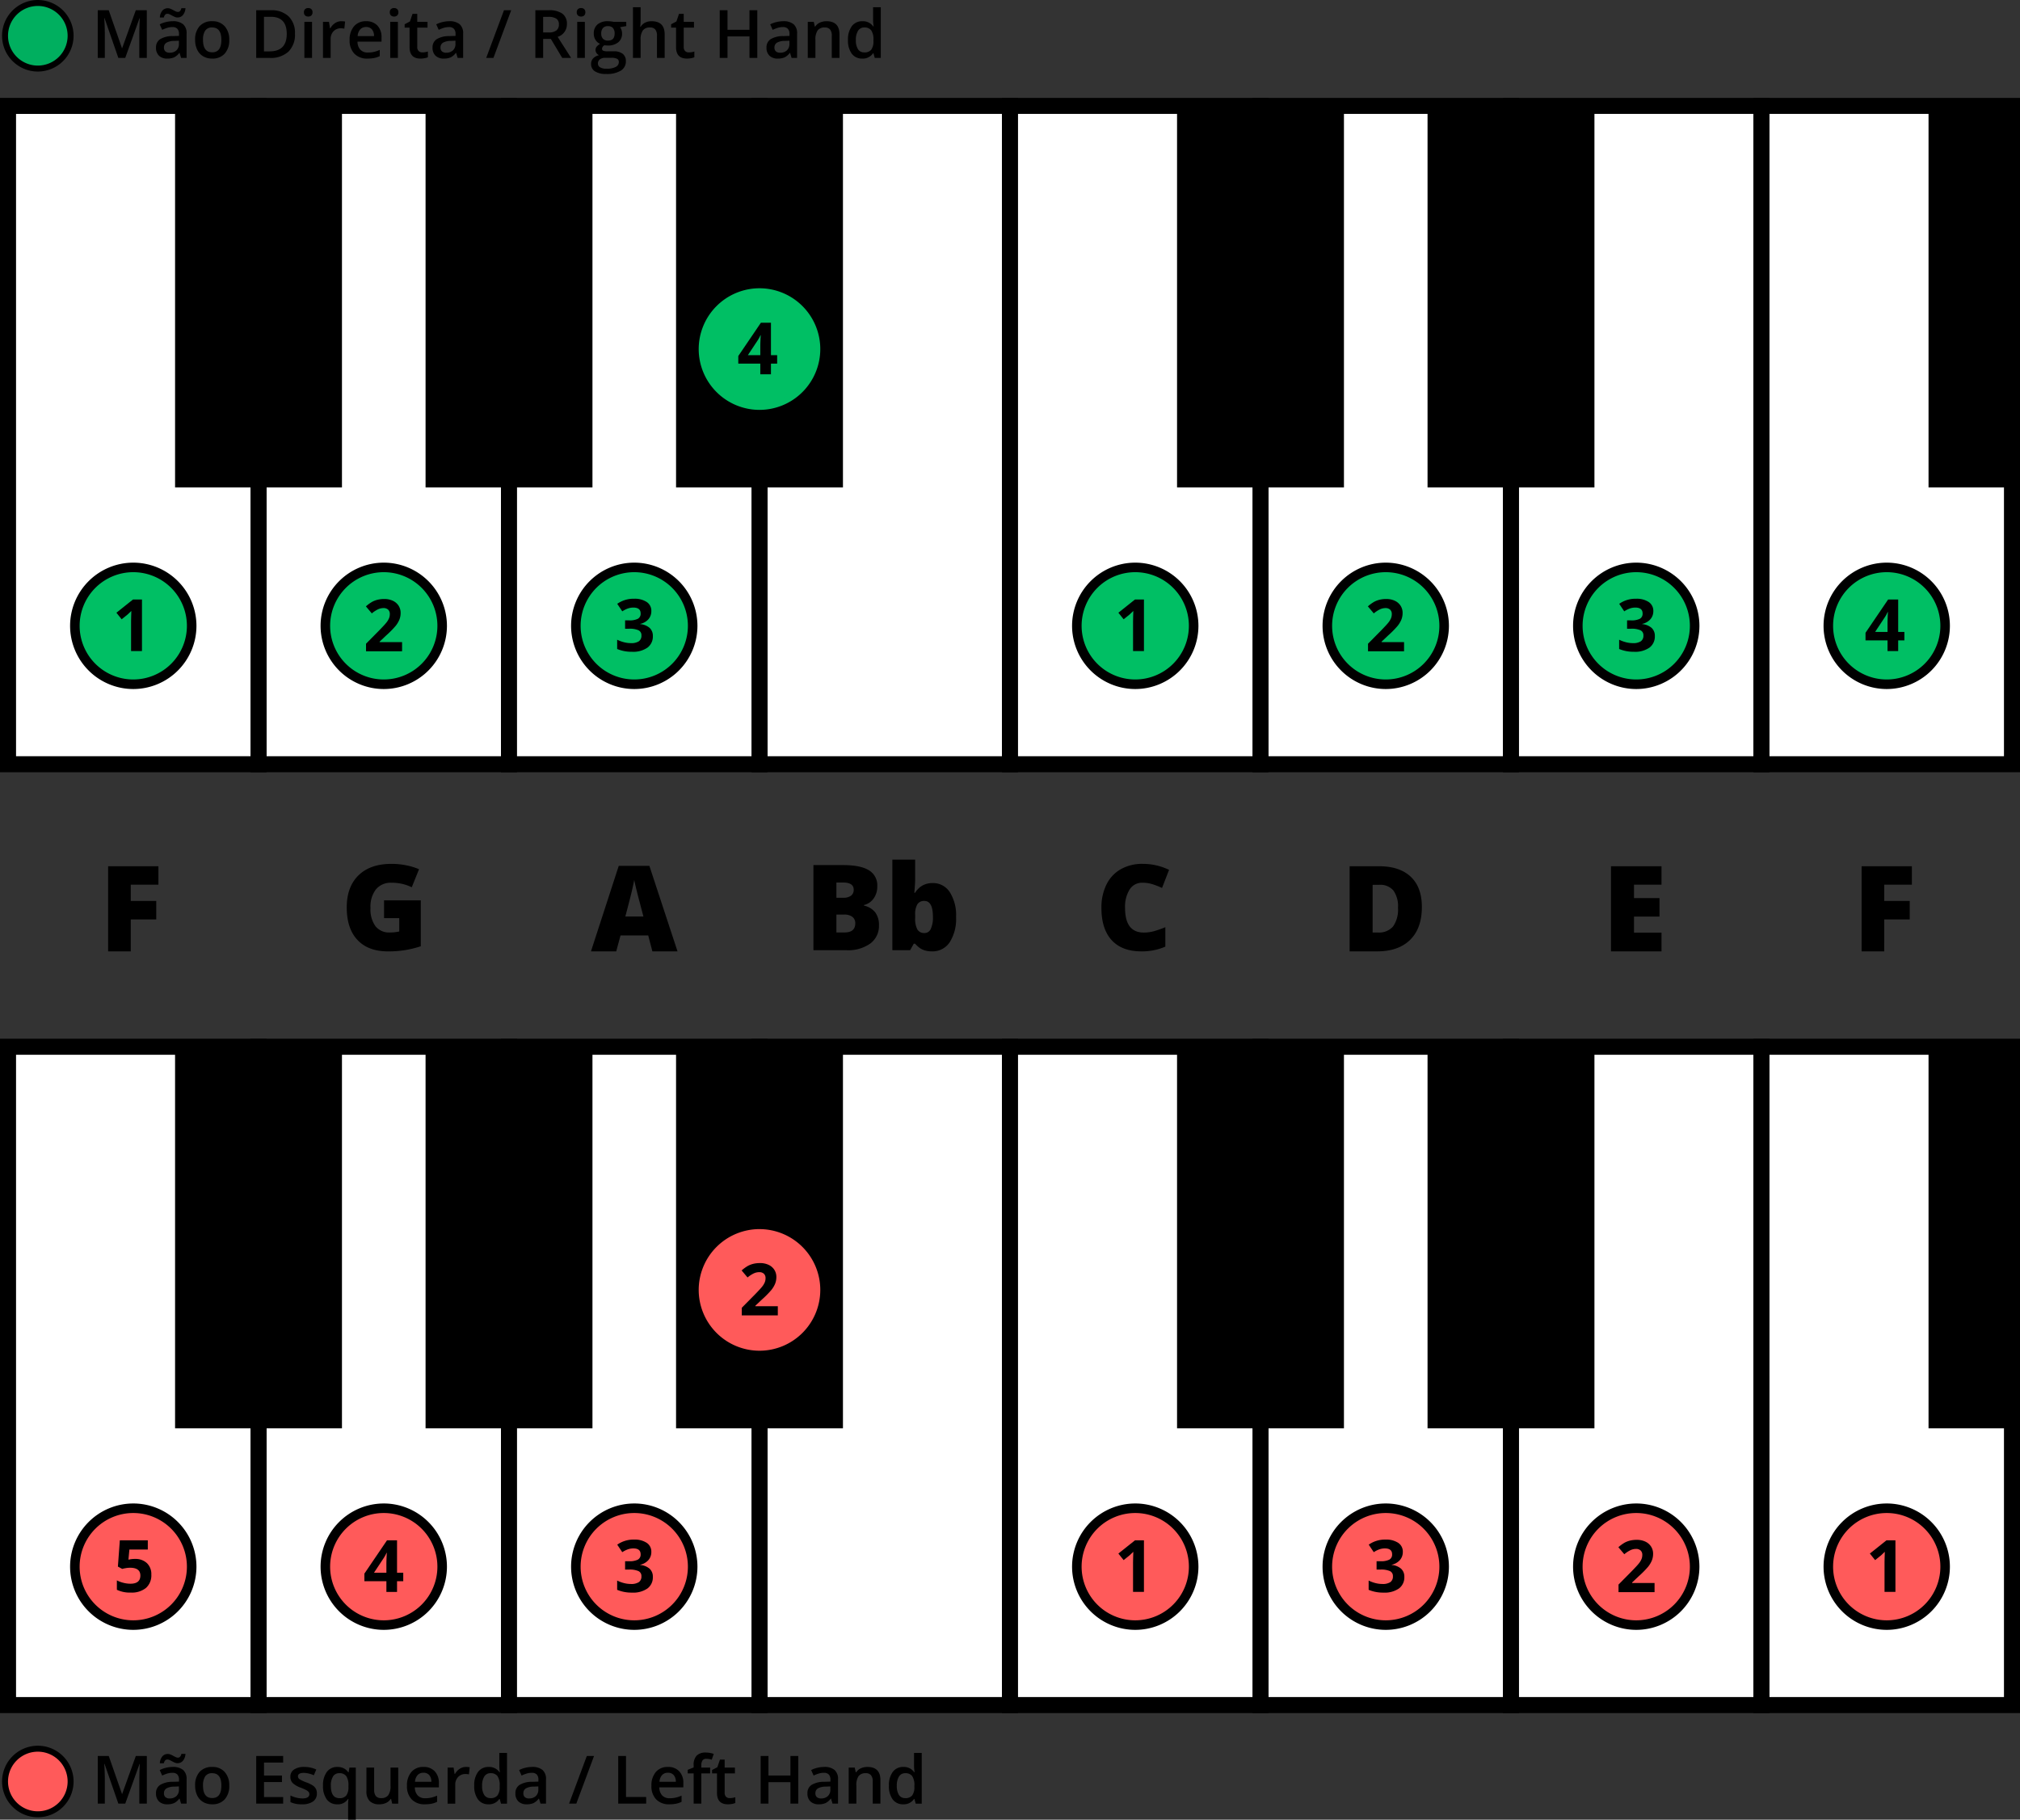 <svg xmlns="http://www.w3.org/2000/svg" width="580" height="522.375"><rect width="100%" height="100%" fill="#333333" stroke="none"/><g transform="translate(959.073 -483.56)"><circle cx="9.413" cy="9.413" r="9.413" transform="translate(-957.626 985.557)" fill="#ff5a5a"/><path d="M-948.213 986.412a8.557 8.557 0 0 1 8.557 8.557 8.557 8.557 0 0 1-8.557 8.557 8.557 8.557 0 0 1-8.557-8.557 8.557 8.557 0 0 1 8.557-8.557m0-1.711a10.28 10.28 0 0 0-10.269 10.268 10.281 10.281 0 0 0 10.269 10.269 10.28 10.28 0 0 0 10.268-10.269 10.279 10.279 0 0 0-10.268-10.269ZM-925.089 1001.33l-3.968-11.427h-.075q.159 2.545.159 4.773v6.654H-931v-13.683h3.154l3.8 10.885h.056l3.913-10.885h3.163v13.683h-2.153v-6.766q0-1.02.052-2.658t.089-1.985h-.075l-4.109 11.409ZM-907.072 1001.33l-.44-1.441h-.075a4.24 4.24 0 0 1-1.507 1.287 4.758 4.758 0 0 1-1.946.342 3.294 3.294 0 0 1-2.382-.824 3.081 3.081 0 0 1-.857-2.33 2.736 2.736 0 0 1 1.189-2.415 6.853 6.853 0 0 1 3.622-.889l1.788-.056v-.553a2.091 2.091 0 0 0-.464-1.483 1.886 1.886 0 0 0-1.436-.491 5 5 0 0 0-1.526.233 11.576 11.576 0 0 0-1.4.553l-.711-1.573a7.674 7.674 0 0 1 1.844-.669 8.464 8.464 0 0 1 1.89-.229 4.478 4.478 0 0 1 2.981.861 3.37 3.37 0 0 1 1.006 2.7v6.972Zm-1.048-11.614a1.93 1.93 0 0 1-.772-.164q-.379-.164-.744-.365a12.399 12.399 0 0 0-.712-.365 1.555 1.555 0 0 0-.664-.164q-.759 0-1.02 1.076h-1.142a3.324 3.324 0 0 1 .725-1.984 2.014 2.014 0 0 1 1.568-.683 1.989 1.989 0 0 1 .786.164 8.222 8.222 0 0 1 .749.365q.364.2.706.365a1.527 1.527 0 0 0 .66.163q.739 0 .992-1.076h1.17a3.4 3.4 0 0 1-.72 1.961 1.992 1.992 0 0 1-1.582.707Zm-2.228 10.117a2.728 2.728 0 0 0 1.924-.669 2.428 2.428 0 0 0 .725-1.877v-.9l-1.329.056a4.537 4.537 0 0 0-2.26.519 1.577 1.577 0 0 0-.707 1.418 1.383 1.383 0 0 0 .412 1.072 1.766 1.766 0 0 0 1.235.381ZM-893.248 996.136a5.652 5.652 0 0 1-1.3 3.959 4.661 4.661 0 0 1-3.622 1.423 4.959 4.959 0 0 1-2.565-.656 4.316 4.316 0 0 1-1.712-1.881 6.394 6.394 0 0 1-.6-2.845 5.61 5.61 0 0 1 1.291-3.931 4.684 4.684 0 0 1 3.641-1.413 4.559 4.559 0 0 1 3.556 1.446 5.588 5.588 0 0 1 1.311 3.898Zm-7.535 0q0 3.585 2.649 3.585 2.62 0 2.621-3.585 0-3.547-2.64-3.547a2.247 2.247 0 0 0-2.007.917 4.667 4.667 0 0 0-.623 2.63ZM-877.768 1001.33h-7.74v-13.683h7.74v1.891h-5.5v3.725h5.157v1.872h-5.157v4.295h5.5ZM-868.091 998.382a2.708 2.708 0 0 1-1.1 2.326 5.288 5.288 0 0 1-3.163.81 7.486 7.486 0 0 1-3.323-.627v-1.9a8.166 8.166 0 0 0 3.4.842q2.03 0 2.03-1.226a.968.968 0 0 0-.224-.655 2.66 2.66 0 0 0-.74-.543 12.912 12.912 0 0 0-1.431-.637 6.624 6.624 0 0 1-2.42-1.385 2.565 2.565 0 0 1-.632-1.8 2.358 2.358 0 0 1 1.072-2.063 5.082 5.082 0 0 1 2.915-.735 8.273 8.273 0 0 1 3.454.739l-.711 1.657a7.683 7.683 0 0 0-2.817-.693q-1.742 0-1.741.992a1 1 0 0 0 .454.824 9.935 9.935 0 0 0 1.979.926 9.1 9.1 0 0 1 1.863.908 2.722 2.722 0 0 1 .861.95 2.754 2.754 0 0 1 .274 1.29ZM-862.241 1001.518a3.58 3.58 0 0 1-3-1.409 6.313 6.313 0 0 1-1.086-3.936 6.32 6.32 0 0 1 1.1-3.954 3.636 3.636 0 0 1 3.042-1.427 4.086 4.086 0 0 1 1.746.36 3.664 3.664 0 0 1 1.38 1.184h.075l.243-1.357h1.825v14.956h-2.208v-4.389q0-.413.037-.871t.066-.7h-.122a3.391 3.391 0 0 1-3.098 1.543Zm.627-1.76a2.333 2.333 0 0 0 1.989-.8 4.005 4.005 0 0 0 .6-2.42v-.346a4.734 4.734 0 0 0-.623-2.761 2.331 2.331 0 0 0-2.007-.842 2.02 2.02 0 0 0-1.8.936 4.869 4.869 0 0 0-.618 2.686q.007 3.546 2.459 3.547ZM-846.471 1001.33l-.308-1.357h-.113a3.125 3.125 0 0 1-1.3 1.133 4.364 4.364 0 0 1-1.933.412 3.8 3.8 0 0 1-2.808-.936 3.878 3.878 0 0 1-.926-2.836v-6.767h2.218v6.383a2.772 2.772 0 0 0 .486 1.783 1.859 1.859 0 0 0 1.526.594 2.431 2.431 0 0 0 2.036-.828 4.568 4.568 0 0 0 .65-2.775v-5.157h2.209v10.351ZM-837.083 1001.518a5.009 5.009 0 0 1-3.777-1.409 5.35 5.35 0 0 1-1.361-3.879 5.868 5.868 0 0 1 1.263-3.987 4.361 4.361 0 0 1 3.472-1.451 4.267 4.267 0 0 1 3.239 1.245 4.755 4.755 0 0 1 1.188 3.425v1.189h-6.9a3.389 3.389 0 0 0 .814 2.316 2.834 2.834 0 0 0 2.162.81 8.018 8.018 0 0 0 1.708-.173 9.047 9.047 0 0 0 1.7-.576v1.788a6.746 6.746 0 0 1-1.629.542 9.9 9.9 0 0 1-1.879.16Zm-.4-9.06a2.21 2.21 0 0 0-1.68.664 3.17 3.17 0 0 0-.753 1.938h4.7a2.864 2.864 0 0 0-.617-1.942 2.115 2.115 0 0 0-1.653-.66ZM-825.309 990.792a5.34 5.34 0 0 1 1.1.093l-.215 2.05a4.161 4.161 0 0 0-.974-.112 2.814 2.814 0 0 0-2.138.861 3.109 3.109 0 0 0-.819 2.237v5.409h-2.2v-10.351h1.722l.291 1.825h.112a4.09 4.09 0 0 1 1.343-1.469 3.19 3.19 0 0 1 1.778-.543ZM-818.8 1001.518a3.6 3.6 0 0 1-3.023-1.4 6.3 6.3 0 0 1-1.086-3.941 6.323 6.323 0 0 1 1.1-3.963 3.635 3.635 0 0 1 3.046-1.418 3.567 3.567 0 0 1 3.107 1.507h.113a13.063 13.063 0 0 1-.16-1.76v-3.772h2.209v14.563h-1.722l-.384-1.357h-.1a3.516 3.516 0 0 1-3.1 1.541Zm.589-1.779a2.4 2.4 0 0 0 1.975-.762 4.014 4.014 0 0 0 .636-2.476v-.309a4.643 4.643 0 0 0-.636-2.78 2.365 2.365 0 0 0-1.994-.823 2.021 2.021 0 0 0-1.787.94 4.813 4.813 0 0 0-.627 2.682 4.7 4.7 0 0 0 .608 2.625 2.053 2.053 0 0 0 1.821.903ZM-803.876 1001.33l-.44-1.441h-.075a4.257 4.257 0 0 1-1.507 1.287 4.763 4.763 0 0 1-1.947.342 3.3 3.3 0 0 1-2.382-.824 3.081 3.081 0 0 1-.856-2.33 2.736 2.736 0 0 1 1.189-2.415 6.85 6.85 0 0 1 3.622-.889l1.787-.056v-.553a2.09 2.09 0 0 0-.463-1.483 1.889 1.889 0 0 0-1.437-.491 4.991 4.991 0 0 0-1.525.233 11.515 11.515 0 0 0-1.4.553l-.711-1.573a7.667 7.667 0 0 1 1.843-.669 8.48 8.48 0 0 1 1.891-.229 4.479 4.479 0 0 1 2.981.861 3.373 3.373 0 0 1 1.006 2.7v6.972Zm-3.276-1.5a2.726 2.726 0 0 0 1.923-.669 2.425 2.425 0 0 0 .726-1.877v-.9l-1.329.056a4.541 4.541 0 0 0-2.261.519 1.579 1.579 0 0 0-.706 1.418 1.386 1.386 0 0 0 .411 1.072 1.769 1.769 0 0 0 1.236.384ZM-788.508 987.647l-5.092 13.683h-2.078l5.1-13.683ZM-781.564 1001.33v-13.683h2.237v11.765h5.793v1.918ZM-766.888 1001.518a5.009 5.009 0 0 1-3.777-1.409 5.346 5.346 0 0 1-1.362-3.879 5.863 5.863 0 0 1 1.264-3.987 4.36 4.36 0 0 1 3.472-1.451 4.263 4.263 0 0 1 3.238 1.245 4.751 4.751 0 0 1 1.189 3.425v1.189h-6.9a3.389 3.389 0 0 0 .815 2.316 2.834 2.834 0 0 0 2.162.81 8.017 8.017 0 0 0 1.708-.173 9.038 9.038 0 0 0 1.7-.576v1.788a6.738 6.738 0 0 1-1.628.542 9.912 9.912 0 0 1-1.881.16Zm-.4-9.06a2.209 2.209 0 0 0-1.68.664 3.17 3.17 0 0 0-.753 1.938h4.7a2.87 2.87 0 0 0-.618-1.942 2.111 2.111 0 0 0-1.652-.66ZM-755.171 992.645h-2.529v8.685h-2.208v-8.685h-1.7v-1.03l1.7-.673v-.674a3.761 3.761 0 0 1 .861-2.719 3.516 3.516 0 0 1 2.63-.885 7.011 7.011 0 0 1 2.283.384l-.58 1.666a5.094 5.094 0 0 0-1.554-.262 1.263 1.263 0 0 0-1.09.463 2.333 2.333 0 0 0-.342 1.39v.674h2.527ZM-749.555 999.739a5.367 5.367 0 0 0 1.61-.252v1.656a4.408 4.408 0 0 1-.941.267 6.54 6.54 0 0 1-1.193.108q-3.128 0-3.126-3.295v-5.578h-1.413v-.973l1.516-.8.749-2.19H-751v2.3h2.948v1.666H-751v5.541a1.553 1.553 0 0 0 .4 1.174 1.449 1.449 0 0 0 1.045.376ZM-729.872 1001.33h-2.247v-6.167h-6.308v6.167h-2.237v-13.683h2.237v5.6h6.308v-5.6h2.247ZM-720.026 1001.33l-.44-1.441h-.075a4.257 4.257 0 0 1-1.507 1.287 4.763 4.763 0 0 1-1.947.342 3.3 3.3 0 0 1-2.382-.824 3.081 3.081 0 0 1-.856-2.33 2.736 2.736 0 0 1 1.189-2.415 6.85 6.85 0 0 1 3.622-.889l1.787-.056v-.553a2.09 2.09 0 0 0-.463-1.483 1.888 1.888 0 0 0-1.437-.491 4.986 4.986 0 0 0-1.525.233 11.51 11.51 0 0 0-1.4.553l-.711-1.573a7.65 7.65 0 0 1 1.843-.669 8.473 8.473 0 0 1 1.891-.229 4.479 4.479 0 0 1 2.981.861 3.373 3.373 0 0 1 1.006 2.7v6.972Zm-3.276-1.5a2.726 2.726 0 0 0 1.923-.669 2.425 2.425 0 0 0 .726-1.877v-.9l-1.33.056a4.54 4.54 0 0 0-2.26.519 1.579 1.579 0 0 0-.706 1.418 1.386 1.386 0 0 0 .411 1.072 1.767 1.767 0 0 0 1.238.384ZM-706.278 1001.33h-2.208v-6.364a2.8 2.8 0 0 0-.482-1.788 1.865 1.865 0 0 0-1.531-.589 2.436 2.436 0 0 0-2.04.823 4.545 4.545 0 0 0-.646 2.761v5.157h-2.2v-10.351h1.722l.309 1.357h.112a3.061 3.061 0 0 1 1.329-1.142 4.457 4.457 0 0 1 1.909-.4q3.724 0 3.725 3.79ZM-699.726 1001.518a3.6 3.6 0 0 1-3.023-1.4 6.311 6.311 0 0 1-1.086-3.941 6.329 6.329 0 0 1 1.1-3.963 3.637 3.637 0 0 1 3.046-1.418 3.57 3.57 0 0 1 3.108 1.507h.112a13.2 13.2 0 0 1-.159-1.76v-3.772h2.209v14.563h-1.722l-.384-1.357h-.1a3.516 3.516 0 0 1-3.101 1.541Zm.59-1.779a2.393 2.393 0 0 0 1.974-.762 4.02 4.02 0 0 0 .637-2.476v-.309a4.642 4.642 0 0 0-.637-2.78 2.363 2.363 0 0 0-1.993-.823 2.022 2.022 0 0 0-1.788.94 4.821 4.821 0 0 0-.627 2.682 4.7 4.7 0 0 0 .608 2.625 2.055 2.055 0 0 0 1.826.903Z"/><path fill="#fff" d="M-884.846 784.048h71.924v188.981h-71.924z"/><path d="M-810.619 975.332h-76.529V781.746h76.529Zm-71.925-4.6h67.32V786.351h-67.32Z"/><path fill="#fff" d="M-597.148 784.048h71.924v188.981h-71.924z"/><path d="M-522.921 975.332h-76.53V781.746h76.53Zm-71.925-4.6h67.32V786.351h-67.32Z"/><path fill="#fff" d="M-525.224 784.048h71.924v188.981h-71.924z"/><path d="M-451 975.332h-76.529V781.746H-451Zm-71.924-4.6h67.324V786.351h-67.319Z"/><path fill="#fff" d="M-956.77 784.048h71.924v188.981h-71.924z"/><path d="M-882.544 975.332h-76.529V781.746h76.529Zm-71.924-4.6h67.32V786.351h-67.32Z"/><path fill="#fff" d="M-740.997 784.048h71.924v188.981h-71.924z"/><path d="M-666.77 975.332h-76.53V781.746h76.53Zm-71.925-4.6h67.32V786.351H-738.7Z"/><path fill="#fff" d="M-812.922 784.048h71.924v188.981h-71.924z"/><path d="M-738.7 975.332h-76.529V781.746h76.529Zm-71.924-4.6h67.324V786.351h-67.319Z"/><path fill="#fff" d="M-669.073 784.048h71.924v188.981h-71.924z"/><path d="M-594.846 975.332h-76.529V781.746h76.529Zm-71.924-4.6h67.319V786.351h-67.319Z"/><path d="M-621.108 784.048h47.92v109.531h-47.92zM-549.183 784.048h47.92v109.531h-47.92zM-908.806 784.048h47.92v109.531h-47.92zM-836.881 784.048h47.92v109.531h-47.92zM-764.957 784.048h47.92v109.531h-47.92z"/><path fill="#fff" d="M-453.299 784.048h71.924v188.981h-71.924z"/><path d="M-379.073 975.332H-455.6V781.746h76.529Zm-71.924-4.6h67.32V786.351H-451Z"/><path d="M-405.334 784.048h23.96v109.531h-23.96z"/><circle cx="16.772" cy="16.772" r="16.772" transform="translate(-434.109 916.533)" fill="#ff5a5a"/><path d="M-417.337 917.9a15.4 15.4 0 0 1 15.4 15.4 15.4 15.4 0 0 1-15.4 15.4 15.4 15.4 0 0 1-15.4-15.4 15.4 15.4 0 0 1 15.4-15.4m0-2.739a18.162 18.162 0 0 0-18.141 18.139 18.162 18.162 0 0 0 18.141 18.141A18.162 18.162 0 0 0-399.2 933.3a18.162 18.162 0 0 0-18.141-18.141Z"/><path d="M-414.84 940.546h-3.13v-8.568l.03-1.408.051-1.539q-.78.78-1.084 1.023l-1.7 1.367-1.508-1.884 4.77-3.8h2.573Z"/><circle cx="16.772" cy="16.772" r="16.772" transform="translate(-506.033 916.533)" fill="#ff5a5a"/><path d="M-489.261 917.9a15.4 15.4 0 0 1 15.4 15.4 15.4 15.4 0 0 1-15.4 15.4 15.4 15.4 0 0 1-15.4-15.4 15.4 15.4 0 0 1 15.4-15.4m0-2.739A18.162 18.162 0 0 0-507.4 933.3a18.162 18.162 0 0 0 18.141 18.141A18.162 18.162 0 0 0-471.12 933.3a18.162 18.162 0 0 0-18.141-18.141Z"/><path d="M-484 940.613h-10.35v-2.177l3.717-3.758q1.65-1.69 2.157-2.344a5.155 5.155 0 0 0 .729-1.211 3.07 3.07 0 0 0 .223-1.155 1.683 1.683 0 0 0-.491-1.326 1.908 1.908 0 0 0-1.312-.436 3.775 3.775 0 0 0-1.671.4 8.661 8.661 0 0 0-1.692 1.125l-1.7-2.016a11.151 11.151 0 0 1 1.813-1.317 6.659 6.659 0 0 1 1.57-.592 8.012 8.012 0 0 1 1.9-.207 5.633 5.633 0 0 1 2.451.506 3.906 3.906 0 0 1 1.651 1.418 3.769 3.769 0 0 1 .587 2.086 5.116 5.116 0 0 1-.359 1.919 7.424 7.424 0 0 1-1.114 1.839 27.265 27.265 0 0 1-2.659 2.683l-1.9 1.793v.142h6.45Z"/><circle cx="16.772" cy="16.772" r="16.772" transform="translate(-577.958 916.533)" fill="#ff5a5a"/><path d="M-561.186 917.9a15.4 15.4 0 0 1 15.4 15.4 15.4 15.4 0 0 1-15.4 15.4 15.4 15.4 0 0 1-15.4-15.4 15.4 15.4 0 0 1 15.4-15.4m0-2.739a18.162 18.162 0 0 0-18.141 18.139 18.162 18.162 0 0 0 18.141 18.141 18.162 18.162 0 0 0 18.141-18.141 18.162 18.162 0 0 0-18.141-18.141Z"/><path d="M-556.284 929.051a3.482 3.482 0 0 1-.841 2.36 4.351 4.351 0 0 1-2.359 1.337v.06a4.719 4.719 0 0 1 2.714 1.09 3.05 3.05 0 0 1 .922 2.334 3.956 3.956 0 0 1-1.55 3.327 7.138 7.138 0 0 1-4.426 1.19 10.73 10.73 0 0 1-4.273-.8v-2.663a9.625 9.625 0 0 0 1.893.709 7.984 7.984 0 0 0 2.046.272 3.981 3.981 0 0 0 2.289-.526 1.933 1.933 0 0 0 .739-1.692 1.526 1.526 0 0 0-.85-1.477 6.272 6.272 0 0 0-2.715-.436h-1.124v-2.4h1.144a5.313 5.313 0 0 0 2.517-.452 1.623 1.623 0 0 0 .8-1.544q0-1.681-2.106-1.681a4.794 4.794 0 0 0-1.484.243 7.247 7.247 0 0 0-1.676.84l-1.448-2.157a8.046 8.046 0 0 1 4.83-1.458 6.237 6.237 0 0 1 3.632.932 2.986 2.986 0 0 1 1.326 2.592Z"/><circle cx="16.772" cy="16.772" r="16.772" transform="translate(-649.882 916.533)" fill="#ff5a5a"/><path d="M-633.11 917.9a15.4 15.4 0 0 1 15.4 15.4 15.4 15.4 0 0 1-15.4 15.4 15.4 15.4 0 0 1-15.4-15.4 15.4 15.4 0 0 1 15.4-15.4m0-2.739a18.162 18.162 0 0 0-18.141 18.139 18.162 18.162 0 0 0 18.141 18.141 18.162 18.162 0 0 0 18.141-18.141 18.162 18.162 0 0 0-18.141-18.141Z"/><path d="M-630.614 940.546h-3.13v-8.568l.031-1.408.051-1.539q-.78.78-1.085 1.023l-1.7 1.367-1.509-1.884 4.771-3.8h2.572Z"/><circle cx="16.43" cy="16.43" r="16.43" transform="translate(-757.426 837.424)" fill="#ff5a5a"/><path d="M-741 838.451a15.4 15.4 0 0 1 15.4 15.4 15.4 15.4 0 0 1-15.4 15.4 15.4 15.4 0 0 1-15.4-15.4 15.4 15.4 0 0 1 15.4-15.4m0-2.054a17.476 17.476 0 0 0-17.456 17.457A17.475 17.475 0 0 0-741 871.31a17.476 17.476 0 0 0 17.456-17.456A17.476 17.476 0 0 0-741 836.4Z" fill="#ff5a5a"/><path d="M-735.739 861.163h-10.351v-2.177l3.717-3.758q1.65-1.691 2.157-2.345a5.178 5.178 0 0 0 .73-1.21 3.093 3.093 0 0 0 .222-1.155 1.682 1.682 0 0 0-.491-1.326 1.906 1.906 0 0 0-1.311-.436 3.775 3.775 0 0 0-1.671.4 8.609 8.609 0 0 0-1.692 1.124l-1.7-2.015a11.046 11.046 0 0 1 1.813-1.317 6.706 6.706 0 0 1 1.57-.593 8.058 8.058 0 0 1 1.9-.207 5.641 5.641 0 0 1 2.451.506 3.917 3.917 0 0 1 1.652 1.418 3.772 3.772 0 0 1 .587 2.087 5.1 5.1 0 0 1-.36 1.919 7.341 7.341 0 0 1-1.114 1.838 27.13 27.13 0 0 1-2.659 2.684l-1.9 1.793v.142h6.452Z"/><circle cx="16.772" cy="16.772" r="16.772" transform="translate(-793.731 916.533)" fill="#ff5a5a"/><path d="M-776.959 917.9a15.4 15.4 0 0 1 15.4 15.4 15.4 15.4 0 0 1-15.4 15.4 15.4 15.4 0 0 1-15.4-15.4 15.4 15.4 0 0 1 15.4-15.4m0-2.739A18.162 18.162 0 0 0-795.1 933.3a18.162 18.162 0 0 0 18.141 18.141 18.162 18.162 0 0 0 18.141-18.141 18.162 18.162 0 0 0-18.141-18.141Z"/><path d="M-772.057 929.051a3.482 3.482 0 0 1-.841 2.36 4.35 4.35 0 0 1-2.36 1.337v.06a4.72 4.72 0 0 1 2.715 1.09 3.052 3.052 0 0 1 .921 2.334 3.955 3.955 0 0 1-1.549 3.327 7.138 7.138 0 0 1-4.426 1.19 10.735 10.735 0 0 1-4.274-.8v-2.663a9.658 9.658 0 0 0 1.894.709 7.984 7.984 0 0 0 2.046.272 3.981 3.981 0 0 0 2.289-.526 1.933 1.933 0 0 0 .739-1.692 1.524 1.524 0 0 0-.851-1.477 6.266 6.266 0 0 0-2.714-.436h-1.124v-2.4h1.144a5.313 5.313 0 0 0 2.517-.452 1.625 1.625 0 0 0 .8-1.544q0-1.681-2.106-1.681a4.794 4.794 0 0 0-1.484.243 7.271 7.271 0 0 0-1.677.84l-1.448-2.157a8.051 8.051 0 0 1 4.831-1.458 6.232 6.232 0 0 1 3.631.932 2.987 2.987 0 0 1 1.327 2.592Z"/><circle cx="16.772" cy="16.772" r="16.772" transform="translate(-865.655 916.533)" fill="#ff5a5a"/><path d="M-848.884 917.9a15.4 15.4 0 0 1 15.4 15.4 15.4 15.4 0 0 1-15.4 15.4 15.4 15.4 0 0 1-15.4-15.4 15.4 15.4 0 0 1 15.4-15.4m0-2.739a18.162 18.162 0 0 0-18.141 18.139 18.162 18.162 0 0 0 18.141 18.141 18.162 18.162 0 0 0 18.141-18.141 18.162 18.162 0 0 0-18.141-18.141Z"/><path d="M-843.288 937.479h-1.783v3.068h-3.058v-3.068h-6.32V935.3l6.492-9.56h2.886v9.307h1.783Zm-4.841-2.431v-2.512q0-.629.05-1.823t.081-1.388h-.081a11.327 11.327 0 0 1-.9 1.621l-2.714 4.1Z"/><circle cx="16.772" cy="16.772" r="16.772" transform="translate(-937.58 916.533)" fill="#ff5a5a"/><path d="M-920.808 917.9a15.4 15.4 0 0 1 15.4 15.4 15.4 15.4 0 0 1-15.4 15.4 15.4 15.4 0 0 1-15.4-15.4 15.4 15.4 0 0 1 15.4-15.4m0-2.739a18.162 18.162 0 0 0-18.141 18.139 18.162 18.162 0 0 0 18.141 18.141 18.162 18.162 0 0 0 18.141-18.141 18.162 18.162 0 0 0-18.141-18.141Z"/><path d="M-920.311 931.08a4.759 4.759 0 0 1 3.418 1.2 4.333 4.333 0 0 1 1.271 3.3 4.8 4.8 0 0 1-1.529 3.818 6.447 6.447 0 0 1-4.375 1.337 8.556 8.556 0 0 1-3.99-.8v-2.7a8.255 8.255 0 0 0 1.863.694 8.244 8.244 0 0 0 2.015.268q2.867 0 2.867-2.349 0-2.238-2.968-2.239a7.355 7.355 0 0 0-1.185.107 8.9 8.9 0 0 0-1.053.227l-1.246-.668.557-7.545h8.031v2.653h-5.286l-.274 2.907.355-.071a7.012 7.012 0 0 1 1.529-.139ZM-418.056 756.666h-6.5v-24.435h14.44v5.3h-7.939v4.663h7.321v5.3h-7.321ZM-482.008 756.666h-14.507v-24.435h14.507v5.3h-7.9v3.844h7.32v5.3h-7.32v4.613h7.9ZM-550.815 743.93q0 6.117-3.368 9.427t-9.468 3.309h-7.905v-24.435h8.457q5.882 0 9.083 3.009t3.201 8.69Zm-6.853.234a7.771 7.771 0 0 0-1.328-4.98 4.92 4.92 0 0 0-4.037-1.621h-1.922v13.688h1.471a5.327 5.327 0 0 0 4.412-1.746 8.441 8.441 0 0 0 1.404-5.341ZM-631.038 736.961a4.211 4.211 0 0 0-3.677 1.93 9.329 9.329 0 0 0-1.32 5.324q0 7.053 5.365 7.052a10.985 10.985 0 0 0 3.142-.451 31.379 31.379 0 0 0 3.058-1.086v5.582a16.916 16.916 0 0 1-6.919 1.354q-5.532 0-8.482-3.209t-2.95-9.276a14.778 14.778 0 0 1 1.43-6.668 10.221 10.221 0 0 1 4.111-4.421 12.421 12.421 0 0 1 6.309-1.546 17.375 17.375 0 0 1 7.571 1.722l-2.022 5.2a22.849 22.849 0 0 0-2.708-1.069 9.452 9.452 0 0 0-2.908-.438ZM-725.517 731.9h8.524q4.98 0 7.395 1.479a5.016 5.016 0 0 1 2.416 4.605 5.821 5.821 0 0 1-1.053 3.509 4.7 4.7 0 0 1-2.775 1.872v.167a5.69 5.69 0 0 1 3.293 2.006 6.059 6.059 0 0 1 1.019 3.643 6.241 6.241 0 0 1-2.5 5.24 10.936 10.936 0 0 1-6.81 1.914h-9.51Zm6.6 9.376h1.989a3.59 3.59 0 0 0 2.2-.585 2.04 2.04 0 0 0 .777-1.738q0-2.055-3.109-2.056h-1.855Zm0 4.83v5.131h2.323q3.091 0 3.092-2.607a2.244 2.244 0 0 0-.827-1.872 3.809 3.809 0 0 0-2.4-.652ZM-691.272 737.061a5.688 5.688 0 0 1 4.9 2.591 12.334 12.334 0 0 1 1.814 7.17 12.45 12.45 0 0 1-1.83 7.229 5.867 5.867 0 0 1-5.089 2.615 7.035 7.035 0 0 1-1.872-.226 5.469 5.469 0 0 1-1.462-.627 7.606 7.606 0 0 1-1.5-1.337h-.4l-1.037 1.856h-5.1v-26.006h6.535v5.883q0 1.053-.234 3.627h.234a5.981 5.981 0 0 1 2.2-2.123 6.015 6.015 0 0 1 2.841-.652Zm-2.39 5.131a2.237 2.237 0 0 0-2.005.953 5.5 5.5 0 0 0-.635 2.992v.919a6.536 6.536 0 0 0 .635 3.334 2.259 2.259 0 0 0 2.072 1.011 1.928 1.928 0 0 0 1.772-1.178 7.673 7.673 0 0 0 .618-3.468q0-4.563-2.457-4.563ZM-771.753 756.666l-1.2-4.58h-7.947l-1.237 4.58h-7.253l7.972-24.535h8.807l8.073 24.535Zm-2.574-9.995-1.053-4.011q-.367-1.336-.894-3.459t-.694-3.042q-.15.852-.593 2.808t-1.964 7.7ZM-848.8 742.025h10.546V755.2a28.982 28.982 0 0 1-9.443 1.471q-5.65 0-8.733-3.276t-3.083-9.343q0-5.916 3.376-9.208t9.459-3.293a20.916 20.916 0 0 1 4.354.435 18.383 18.383 0 0 1 3.568 1.1l-2.089 5.181a12.921 12.921 0 0 0-5.8-1.3 5.514 5.514 0 0 0-4.471 1.881 8.13 8.13 0 0 0-1.579 5.373 8.239 8.239 0 0 0 1.429 5.223 4.953 4.953 0 0 0 4.119 1.8 12.07 12.07 0 0 0 2.708-.284v-3.827h-4.361ZM-921.527 756.666h-6.5v-24.435h14.44v5.3h-7.939v4.663h7.32v5.3h-7.32Z"/><circle cx="9.413" cy="9.413" r="9.413" transform="translate(-957.626 484.416)" fill="#00af5f"/><path d="M-948.213 485.272a8.557 8.557 0 0 1 8.557 8.557 8.557 8.557 0 0 1-8.557 8.557 8.557 8.557 0 0 1-8.557-8.557 8.557 8.557 0 0 1 8.557-8.557m0-1.712a10.281 10.281 0 0 0-10.269 10.269 10.28 10.28 0 0 0 10.269 10.271 10.279 10.279 0 0 0 10.268-10.268 10.28 10.28 0 0 0-10.268-10.269ZM-925.09 500.189l-3.968-11.427h-.075q.159 2.546.159 4.773v6.654h-2.031v-13.683h3.154l3.8 10.885h.056l3.912-10.885h3.164v13.683h-2.153v-6.766q0-1.02.052-2.658t.088-1.984h-.074l-4.109 11.408ZM-907.073 500.189l-.44-1.441h-.075a4.238 4.238 0 0 1-1.507 1.287 4.759 4.759 0 0 1-1.947.342 3.3 3.3 0 0 1-2.382-.824 3.081 3.081 0 0 1-.856-2.33 2.736 2.736 0 0 1 1.189-2.415 6.85 6.85 0 0 1 3.622-.889l1.787-.056v-.553a2.092 2.092 0 0 0-.463-1.483 1.887 1.887 0 0 0-1.437-.491 4.967 4.967 0 0 0-1.525.234 11.34 11.34 0 0 0-1.4.552l-.711-1.573a7.665 7.665 0 0 1 1.843-.669 8.48 8.48 0 0 1 1.891-.229 4.479 4.479 0 0 1 2.981.861 3.373 3.373 0 0 1 1.006 2.705v6.972Zm-1.049-11.614a1.934 1.934 0 0 1-.772-.164q-.378-.164-.744-.365c-.243-.135-.48-.256-.711-.365a1.559 1.559 0 0 0-.665-.164q-.758 0-1.02 1.076h-1.142a3.325 3.325 0 0 1 .726-1.984 2.012 2.012 0 0 1 1.567-.683 1.99 1.99 0 0 1 .787.164 7.956 7.956 0 0 1 .748.365c.244.134.479.256.707.365a1.529 1.529 0 0 0 .66.164q.74 0 .992-1.077h1.17a3.391 3.391 0 0 1-.721 1.961 1.989 1.989 0 0 1-1.582.707Zm-2.227 10.117a2.722 2.722 0 0 0 1.923-.669 2.425 2.425 0 0 0 .726-1.877v-.9l-1.329.056a4.558 4.558 0 0 0-2.261.519 1.579 1.579 0 0 0-.706 1.418 1.383 1.383 0 0 0 .412 1.072 1.766 1.766 0 0 0 1.235.381ZM-893.25 494.995a5.652 5.652 0 0 1-1.3 3.959 4.658 4.658 0 0 1-3.622 1.423 4.97 4.97 0 0 1-2.564-.655 4.321 4.321 0 0 1-1.713-1.882 6.408 6.408 0 0 1-.6-2.845 5.611 5.611 0 0 1 1.292-3.931 4.683 4.683 0 0 1 3.641-1.413 4.561 4.561 0 0 1 3.556 1.446 5.584 5.584 0 0 1 1.31 3.898Zm-7.534 0q0 3.585 2.649 3.585 2.621 0 2.62-3.585 0-3.546-2.639-3.547a2.249 2.249 0 0 0-2.007.917 4.659 4.659 0 0 0-.623 2.63ZM-874.381 493.217a6.814 6.814 0 0 1-1.882 5.18 7.554 7.554 0 0 1-5.419 1.792h-3.827v-13.683h4.23a7 7 0 0 1 5.082 1.76 6.572 6.572 0 0 1 1.816 4.951Zm-2.359.075q0-4.914-4.6-4.914h-1.938v9.93h1.591q4.947 0 4.947-5.016ZM-871.807 487.1a1.219 1.219 0 0 1 .322-.908 1.261 1.261 0 0 1 .922-.318 1.231 1.231 0 0 1 .9.318 1.215 1.215 0 0 1 .323.908 1.191 1.191 0 0 1-.323.884 1.217 1.217 0 0 1-.9.323 1.246 1.246 0 0 1-.922-.323 1.2 1.2 0 0 1-.322-.884Zm2.33 13.093h-2.2v-10.355h2.2ZM-861.082 489.651a5.237 5.237 0 0 1 1.095.094l-.215 2.049a4.146 4.146 0 0 0-.973-.112 2.818 2.818 0 0 0-2.139.861 3.113 3.113 0 0 0-.819 2.237v5.409h-2.2v-10.351h1.722l.29 1.825h.112a4.091 4.091 0 0 1 1.343-1.469 3.2 3.2 0 0 1 1.784-.543ZM-853.547 500.377a5.009 5.009 0 0 1-3.777-1.409 5.346 5.346 0 0 1-1.362-3.879 5.863 5.863 0 0 1 1.264-3.987 4.36 4.36 0 0 1 3.472-1.451 4.263 4.263 0 0 1 3.238 1.245 4.751 4.751 0 0 1 1.189 3.425v1.189h-6.9a3.4 3.4 0 0 0 .814 2.316 2.837 2.837 0 0 0 2.162.81 8.02 8.02 0 0 0 1.709-.173 9.013 9.013 0 0 0 1.7-.576v1.788a6.788 6.788 0 0 1-1.628.543 9.988 9.988 0 0 1-1.881.159Zm-.4-9.06a2.209 2.209 0 0 0-1.68.664 3.17 3.17 0 0 0-.753 1.938h4.7a2.869 2.869 0 0 0-.618-1.942 2.111 2.111 0 0 0-1.652-.66ZM-847.155 487.1a1.219 1.219 0 0 1 .323-.908 1.259 1.259 0 0 1 .922-.318 1.231 1.231 0 0 1 .9.318 1.219 1.219 0 0 1 .323.908 1.2 1.2 0 0 1-.323.884 1.217 1.217 0 0 1-.9.323 1.245 1.245 0 0 1-.922-.323 1.2 1.2 0 0 1-.323-.884Zm2.33 13.093h-2.2v-10.355h2.2ZM-837.824 498.6a5.363 5.363 0 0 0 1.61-.252V500a4.336 4.336 0 0 1-.941.267 6.449 6.449 0 0 1-1.193.108q-3.126 0-3.126-3.3V491.5h-1.413v-.973l1.516-.8.749-2.19h1.357v2.3h2.948v1.663h-2.948v5.541a1.549 1.549 0 0 0 .4 1.174 1.448 1.448 0 0 0 1.041.385ZM-827.669 500.189l-.44-1.441h-.075a4.229 4.229 0 0 1-1.507 1.287 4.757 4.757 0 0 1-1.946.342 3.3 3.3 0 0 1-2.382-.824 3.081 3.081 0 0 1-.857-2.33 2.738 2.738 0 0 1 1.189-2.415 6.85 6.85 0 0 1 3.622-.889l1.788-.056v-.553a2.092 2.092 0 0 0-.464-1.483 1.886 1.886 0 0 0-1.436-.491 4.973 4.973 0 0 0-1.526.234 11.34 11.34 0 0 0-1.4.552l-.711-1.573a7.657 7.657 0 0 1 1.844-.669 8.471 8.471 0 0 1 1.89-.229 4.476 4.476 0 0 1 2.981.861 3.369 3.369 0 0 1 1.006 2.705v6.972Zm-3.276-1.5a2.727 2.727 0 0 0 1.924-.669 2.429 2.429 0 0 0 .725-1.877v-.9l-1.329.056a4.551 4.551 0 0 0-2.26.519 1.577 1.577 0 0 0-.707 1.418 1.383 1.383 0 0 0 .412 1.072 1.767 1.767 0 0 0 1.235.384ZM-812.3 486.506l-5.092 13.683h-2.077l5.1-13.683ZM-803.12 494.724v5.465h-2.236v-13.683h3.865a6.352 6.352 0 0 1 3.921.992 3.561 3.561 0 0 1 1.273 3 3.742 3.742 0 0 1-2.658 3.641l3.866 6.055h-2.546l-3.276-5.465Zm0-1.853h1.554a3.546 3.546 0 0 0 2.265-.581 2.1 2.1 0 0 0 .7-1.722 1.855 1.855 0 0 0-.758-1.666 4.159 4.159 0 0 0-2.284-.505h-1.479ZM-793.47 487.1a1.215 1.215 0 0 1 .323-.908 1.259 1.259 0 0 1 .922-.318 1.231 1.231 0 0 1 .9.318 1.219 1.219 0 0 1 .323.908 1.2 1.2 0 0 1-.323.884 1.217 1.217 0 0 1-.9.323 1.245 1.245 0 0 1-.922-.323 1.191 1.191 0 0 1-.323-.884Zm2.33 13.093h-2.2v-10.355h2.2ZM-779.253 489.838v1.207l-1.769.328a2.872 2.872 0 0 1 .4.805 3.176 3.176 0 0 1 .159 1.011 3.1 3.1 0 0 1-1.1 2.517 4.618 4.618 0 0 1-3.042.918 4.915 4.915 0 0 1-.9-.075 1.239 1.239 0 0 0-.712 1.029.572.572 0 0 0 .333.534 2.877 2.877 0 0 0 1.221.178h1.806a4.015 4.015 0 0 1 2.6.73 2.565 2.565 0 0 1 .889 2.105 3.063 3.063 0 0 1-1.45 2.715 7.645 7.645 0 0 1-4.193.954 5.787 5.787 0 0 1-3.229-.748 2.421 2.421 0 0 1-1.114-2.134 2.27 2.27 0 0 1 .6-1.606 3.239 3.239 0 0 1 1.689-.9 1.651 1.651 0 0 1-.725-.6 1.522 1.522 0 0 1-.286-.875 1.5 1.5 0 0 1 .328-.983 3.786 3.786 0 0 1 .973-.8 2.878 2.878 0 0 1-1.306-1.128 3.321 3.321 0 0 1-.5-1.829 3.283 3.283 0 0 1 1.062-2.612 4.469 4.469 0 0 1 3.028-.926 7.3 7.3 0 0 1 .922.061 6.028 6.028 0 0 1 .725.126Zm-8.134 11.961a1.211 1.211 0 0 0 .641 1.1 3.526 3.526 0 0 0 1.8.384 5.444 5.444 0 0 0 2.677-.515 1.544 1.544 0 0 0 .88-1.366 1.025 1.025 0 0 0-.482-.959 3.864 3.864 0 0 0-1.793-.286h-1.666a2.337 2.337 0 0 0-1.5.445 1.457 1.457 0 0 0-.557 1.198Zm.946-8.61a2.084 2.084 0 0 0 .5 1.5 1.892 1.892 0 0 0 1.437.524q1.91 0 1.909-2.04a2.314 2.314 0 0 0-.472-1.558 1.8 1.8 0 0 0-1.437-.548 1.852 1.852 0 0 0-1.446.543 2.28 2.28 0 0 0-.491 1.579ZM-768.228 500.189h-2.209v-6.364a2.779 2.779 0 0 0-.482-1.787 1.861 1.861 0 0 0-1.53-.59 2.431 2.431 0 0 0-2.036.828 4.563 4.563 0 0 0-.65 2.775v5.138h-2.2v-14.563h2.2v3.7a17.227 17.227 0 0 1-.113 1.9h.141a3.056 3.056 0 0 1 1.249-1.16 4.023 4.023 0 0 1 1.867-.412q3.764 0 3.763 3.79ZM-761.312 498.6a5.363 5.363 0 0 0 1.61-.252V500a4.341 4.341 0 0 1-.94.267 6.467 6.467 0 0 1-1.194.108q-3.126 0-3.126-3.3V491.5h-1.413v-.973l1.516-.8.749-2.19h1.357v2.3h2.948v1.663h-2.948v5.541a1.549 1.549 0 0 0 .4 1.174 1.448 1.448 0 0 0 1.041.385ZM-741.629 500.189h-2.246v-6.167h-6.308v6.167h-2.237v-13.683h2.237v5.6h6.308v-5.6h2.246ZM-731.783 500.189l-.44-1.441h-.075a4.23 4.23 0 0 1-1.507 1.287 4.757 4.757 0 0 1-1.946.342 3.3 3.3 0 0 1-2.382-.824 3.082 3.082 0 0 1-.857-2.33 2.738 2.738 0 0 1 1.189-2.415 6.85 6.85 0 0 1 3.622-.889l1.788-.056v-.553a2.093 2.093 0 0 0-.464-1.483 1.886 1.886 0 0 0-1.436-.491 4.973 4.973 0 0 0-1.526.234 11.344 11.344 0 0 0-1.4.552l-.711-1.573a7.659 7.659 0 0 1 1.844-.669 8.472 8.472 0 0 1 1.89-.229 4.476 4.476 0 0 1 2.981.861 3.37 3.37 0 0 1 1.006 2.705v6.972Zm-3.276-1.5a2.727 2.727 0 0 0 1.924-.669 2.428 2.428 0 0 0 .725-1.877v-.9l-1.329.056a4.551 4.551 0 0 0-2.26.519 1.577 1.577 0 0 0-.707 1.418 1.383 1.383 0 0 0 .412 1.072 1.768 1.768 0 0 0 1.235.384ZM-718.034 500.189h-2.209v-6.364a2.779 2.779 0 0 0-.482-1.787 1.862 1.862 0 0 0-1.53-.59 2.435 2.435 0 0 0-2.041.824 4.549 4.549 0 0 0-.645 2.761v5.156h-2.2v-10.351h1.722l.309 1.357h.11a3.073 3.073 0 0 1 1.329-1.142 4.464 4.464 0 0 1 1.91-.4q3.724 0 3.725 3.79ZM-711.483 500.377a3.606 3.606 0 0 1-3.023-1.4 6.31 6.31 0 0 1-1.085-3.94 6.331 6.331 0 0 1 1.1-3.964 3.643 3.643 0 0 1 3.047-1.418 3.567 3.567 0 0 1 3.107 1.507h.112a13.206 13.206 0 0 1-.159-1.76v-3.772h2.209v14.563h-1.725l-.384-1.357h-.1a3.515 3.515 0 0 1-3.099 1.541Zm.59-1.779a2.4 2.4 0 0 0 1.975-.762 4.02 4.02 0 0 0 .636-2.476v-.309a4.637 4.637 0 0 0-.636-2.779 2.363 2.363 0 0 0-1.994-.824 2.019 2.019 0 0 0-1.787.941 4.817 4.817 0 0 0-.628 2.681 4.7 4.7 0 0 0 .609 2.625 2.052 2.052 0 0 0 1.825.905Z"/><path fill="#fff" d="M-884.846 513.962h71.924v188.981h-71.924z"/><path d="M-810.619 705.246h-76.529V511.66h76.529Zm-71.925-4.6h67.32V516.264h-67.32Z"/><path fill="#fff" d="M-597.148 513.962h71.924v188.981h-71.924z"/><path d="M-522.921 705.246h-76.53V511.66h76.53Zm-71.925-4.6h67.32V516.264h-67.32Z"/><path fill="#fff" d="M-525.224 513.962h71.924v188.981h-71.924z"/><path d="M-451 705.246h-76.529V511.66H-451Zm-71.924-4.6h67.324V516.264h-67.319Z"/><path fill="#fff" d="M-956.77 513.962h71.924v188.981h-71.924z"/><path d="M-882.544 705.246h-76.529V511.66h76.529Zm-71.924-4.6h67.32V516.264h-67.32Z"/><path fill="#fff" d="M-740.997 513.962h71.924v188.981h-71.924z"/><path d="M-666.77 705.246h-76.53V511.66h76.53Zm-71.925-4.6h67.32V516.264H-738.7Z"/><path fill="#fff" d="M-812.922 513.962h71.924v188.981h-71.924z"/><path d="M-738.7 705.246h-76.529V511.66h76.529Zm-71.924-4.6h67.324V516.264h-67.319Z"/><path fill="#fff" d="M-669.073 513.962h71.924v188.981h-71.924z"/><path d="M-594.846 705.246h-76.529V511.66h76.529Zm-71.924-4.6h67.319V516.264h-67.319Z"/><path d="M-621.108 513.962h47.92v109.531h-47.92zM-549.183 513.962h47.92v109.531h-47.92zM-908.806 513.962h47.92v109.531h-47.92zM-836.881 513.962h47.92v109.531h-47.92zM-764.957 513.962h47.92v109.531h-47.92z"/><path fill="#fff" d="M-453.299 513.962h71.924v188.981h-71.924z"/><path d="M-379.073 705.246H-455.6V511.66h76.529Zm-71.924-4.6h67.32V516.264H-451Z"/><path d="M-405.334 513.962h23.96v109.531h-23.96z"/><circle cx="16.772" cy="16.772" r="16.772" transform="translate(-434.109 646.446)" fill="#00bf64"/><path d="M-417.337 647.815a15.4 15.4 0 0 1 15.4 15.4 15.4 15.4 0 0 1-15.4 15.4 15.4 15.4 0 0 1-15.4-15.4 15.4 15.4 0 0 1 15.4-15.4m0-2.738a18.162 18.162 0 0 0-18.141 18.141 18.162 18.162 0 0 0 18.141 18.141 18.162 18.162 0 0 0 18.137-18.141 18.162 18.162 0 0 0-18.141-18.141Z"/><path d="M-412.269 667.393h-1.782v3.069h-3.058v-3.069h-6.321v-2.178l6.492-9.56h2.887v9.308h1.782Zm-4.84-2.43v-2.513q0-.627.05-1.822t.081-1.388h-.081a11.328 11.328 0 0 1-.9 1.621l-2.715 4.1Z"/><circle cx="16.772" cy="16.772" r="16.772" transform="translate(-506.033 646.446)" fill="#00bf64"/><path d="M-489.261 647.815a15.4 15.4 0 0 1 15.4 15.4 15.4 15.4 0 0 1-15.4 15.4 15.4 15.4 0 0 1-15.4-15.4 15.4 15.4 0 0 1 15.4-15.4m0-2.738a18.162 18.162 0 0 0-18.139 18.141 18.162 18.162 0 0 0 18.141 18.141 18.162 18.162 0 0 0 18.141-18.141 18.162 18.162 0 0 0-18.141-18.141Z"/><path d="M-484.357 658.967a3.484 3.484 0 0 1-.841 2.36 4.373 4.373 0 0 1-2.36 1.337v.06a4.725 4.725 0 0 1 2.715 1.089 3.052 3.052 0 0 1 .922 2.334 3.955 3.955 0 0 1-1.55 3.327 7.142 7.142 0 0 1-4.426 1.19 10.735 10.735 0 0 1-4.274-.8V667.2a9.541 9.541 0 0 0 1.894.708 7.932 7.932 0 0 0 2.045.274 3.97 3.97 0 0 0 2.289-.527 1.932 1.932 0 0 0 .74-1.691 1.526 1.526 0 0 0-.851-1.478 6.282 6.282 0 0 0-2.714-.436h-1.125v-2.4h1.145a5.319 5.319 0 0 0 2.517-.452 1.625 1.625 0 0 0 .794-1.544q0-1.68-2.106-1.681a4.814 4.814 0 0 0-1.483.243 7.222 7.222 0 0 0-1.677.841l-1.448-2.158a8.048 8.048 0 0 1 4.831-1.458 6.24 6.24 0 0 1 3.631.931 2.991 2.991 0 0 1 1.332 2.595Z"/><circle cx="16.772" cy="16.772" r="16.772" transform="translate(-577.958 646.446)" fill="#00bf64"/><path d="M-561.186 647.815a15.4 15.4 0 0 1 15.4 15.4 15.4 15.4 0 0 1-15.4 15.4 15.4 15.4 0 0 1-15.4-15.4 15.4 15.4 0 0 1 15.4-15.4m0-2.738a18.162 18.162 0 0 0-18.141 18.141 18.162 18.162 0 0 0 18.141 18.141 18.162 18.162 0 0 0 18.141-18.141 18.162 18.162 0 0 0-18.141-18.141Z"/><path d="M-555.926 670.528h-10.351v-2.177l3.717-3.758q1.652-1.691 2.158-2.345a5.19 5.19 0 0 0 .729-1.21 3.092 3.092 0 0 0 .223-1.155 1.68 1.68 0 0 0-.492-1.326 1.9 1.9 0 0 0-1.311-.436 3.782 3.782 0 0 0-1.672.4 8.6 8.6 0 0 0-1.691 1.125l-1.7-2.016a11.112 11.112 0 0 1 1.813-1.317 6.651 6.651 0 0 1 1.569-.592 8.022 8.022 0 0 1 1.9-.208 5.65 5.65 0 0 1 2.451.506 3.917 3.917 0 0 1 1.65 1.418 3.765 3.765 0 0 1 .588 2.087 5.1 5.1 0 0 1-.36 1.919 7.386 7.386 0 0 1-1.113 1.839 27.481 27.481 0 0 1-2.659 2.683l-1.9 1.793v.142h6.452Z"/><circle cx="16.772" cy="16.772" r="16.772" transform="translate(-649.882 646.446)" fill="#00bf64"/><path d="M-633.11 647.815a15.4 15.4 0 0 1 15.4 15.4 15.4 15.4 0 0 1-15.4 15.4 15.4 15.4 0 0 1-15.4-15.4 15.4 15.4 0 0 1 15.4-15.4m0-2.738a18.162 18.162 0 0 0-18.141 18.141 18.162 18.162 0 0 0 18.141 18.141 18.162 18.162 0 0 0 18.141-18.141 18.162 18.162 0 0 0-18.141-18.141Z"/><path d="M-630.611 670.463h-3.13v-8.569l.031-1.408.051-1.539q-.781.78-1.085 1.023l-1.7 1.367-1.509-1.884 4.77-3.8h2.573Z"/><circle cx="16.43" cy="16.43" r="16.43" transform="translate(-757.426 567.338)" fill="#00bf64"/><path d="M-741 568.365a15.4 15.4 0 0 1 15.4 15.4 15.4 15.4 0 0 1-15.4 15.4 15.4 15.4 0 0 1-15.4-15.4 15.4 15.4 0 0 1 15.4-15.4m0-2.054a17.476 17.476 0 0 0-17.456 17.456A17.476 17.476 0 0 0-741 601.224a17.476 17.476 0 0 0 17.456-17.457A17.476 17.476 0 0 0-741 566.311Z" fill="#00bf64"/><path d="M-735.929 587.943h-1.782v3.068h-3.059v-3.068h-6.32v-2.178l6.493-9.561h2.886v9.308h1.782Zm-4.841-2.431V583q0-.629.051-1.823c.033-.8.061-1.259.081-1.387h-.081a11.467 11.467 0 0 1-.9 1.62l-2.715 4.1Z"/><circle cx="16.772" cy="16.772" r="16.772" transform="translate(-793.731 646.446)" fill="#00bf64"/><path d="M-776.959 647.815a15.4 15.4 0 0 1 15.4 15.4 15.4 15.4 0 0 1-15.4 15.4 15.4 15.4 0 0 1-15.4-15.4 15.4 15.4 0 0 1 15.4-15.4m0-2.738a18.162 18.162 0 0 0-18.141 18.141 18.162 18.162 0 0 0 18.141 18.141 18.162 18.162 0 0 0 18.141-18.141 18.162 18.162 0 0 0-18.141-18.141Z"/><path d="M-772.055 658.967a3.489 3.489 0 0 1-.841 2.36 4.369 4.369 0 0 1-2.36 1.337v.06a4.722 4.722 0 0 1 2.715 1.089 3.051 3.051 0 0 1 .921 2.334 3.954 3.954 0 0 1-1.549 3.327 7.138 7.138 0 0 1-4.426 1.19 10.735 10.735 0 0 1-4.274-.8V667.2a9.589 9.589 0 0 0 1.894.708 7.939 7.939 0 0 0 2.046.274 3.972 3.972 0 0 0 2.289-.527 1.933 1.933 0 0 0 .739-1.691 1.526 1.526 0 0 0-.851-1.478 6.281 6.281 0 0 0-2.714-.436h-1.124v-2.4h1.144a5.313 5.313 0 0 0 2.517-.452 1.625 1.625 0 0 0 .8-1.544q0-1.68-2.106-1.681a4.826 4.826 0 0 0-1.485.243 7.256 7.256 0 0 0-1.676.841l-1.448-2.158a8.048 8.048 0 0 1 4.831-1.458 6.24 6.24 0 0 1 3.631.931 2.991 2.991 0 0 1 1.327 2.595Z"/><circle cx="16.772" cy="16.772" r="16.772" transform="translate(-865.655 646.446)" fill="#00bf64"/><path d="M-848.884 647.815a15.4 15.4 0 0 1 15.4 15.4 15.4 15.4 0 0 1-15.4 15.4 15.4 15.4 0 0 1-15.4-15.4 15.4 15.4 0 0 1 15.4-15.4m0-2.738a18.162 18.162 0 0 0-18.141 18.141 18.162 18.162 0 0 0 18.141 18.141 18.162 18.162 0 0 0 18.141-18.141 18.162 18.162 0 0 0-18.141-18.141Z"/><path d="M-843.624 670.528h-10.351v-2.177l3.717-3.758q1.652-1.691 2.158-2.345a5.154 5.154 0 0 0 .729-1.21 3.092 3.092 0 0 0 .223-1.155 1.683 1.683 0 0 0-.491-1.326 1.909 1.909 0 0 0-1.312-.436 3.775 3.775 0 0 0-1.671.4 8.568 8.568 0 0 0-1.691 1.125l-1.7-2.016a11.112 11.112 0 0 1 1.813-1.317 6.66 6.66 0 0 1 1.57-.592 8.014 8.014 0 0 1 1.9-.208 5.647 5.647 0 0 1 2.451.506 3.921 3.921 0 0 1 1.651 1.418 3.772 3.772 0 0 1 .587 2.087 5.12 5.12 0 0 1-.359 1.919 7.4 7.4 0 0 1-1.115 1.839 27.329 27.329 0 0 1-2.658 2.683l-1.9 1.793v.142h6.451Z"/><circle cx="16.772" cy="16.772" r="16.772" transform="translate(-937.58 646.446)" fill="#00bf64"/><path d="M-920.808 647.815a15.4 15.4 0 0 1 15.4 15.4 15.4 15.4 0 0 1-15.4 15.4 15.4 15.4 0 0 1-15.4-15.4 15.4 15.4 0 0 1 15.4-15.4m0-2.738a18.162 18.162 0 0 0-18.141 18.141 18.162 18.162 0 0 0 18.141 18.141 18.162 18.162 0 0 0 18.141-18.141 18.162 18.162 0 0 0-18.141-18.141Z"/><path d="M-918.309 670.463h-3.13v-8.569l.031-1.408.05-1.539q-.78.78-1.083 1.023l-1.7 1.367-1.509-1.884 4.77-3.8h2.573Z"/></g></svg>